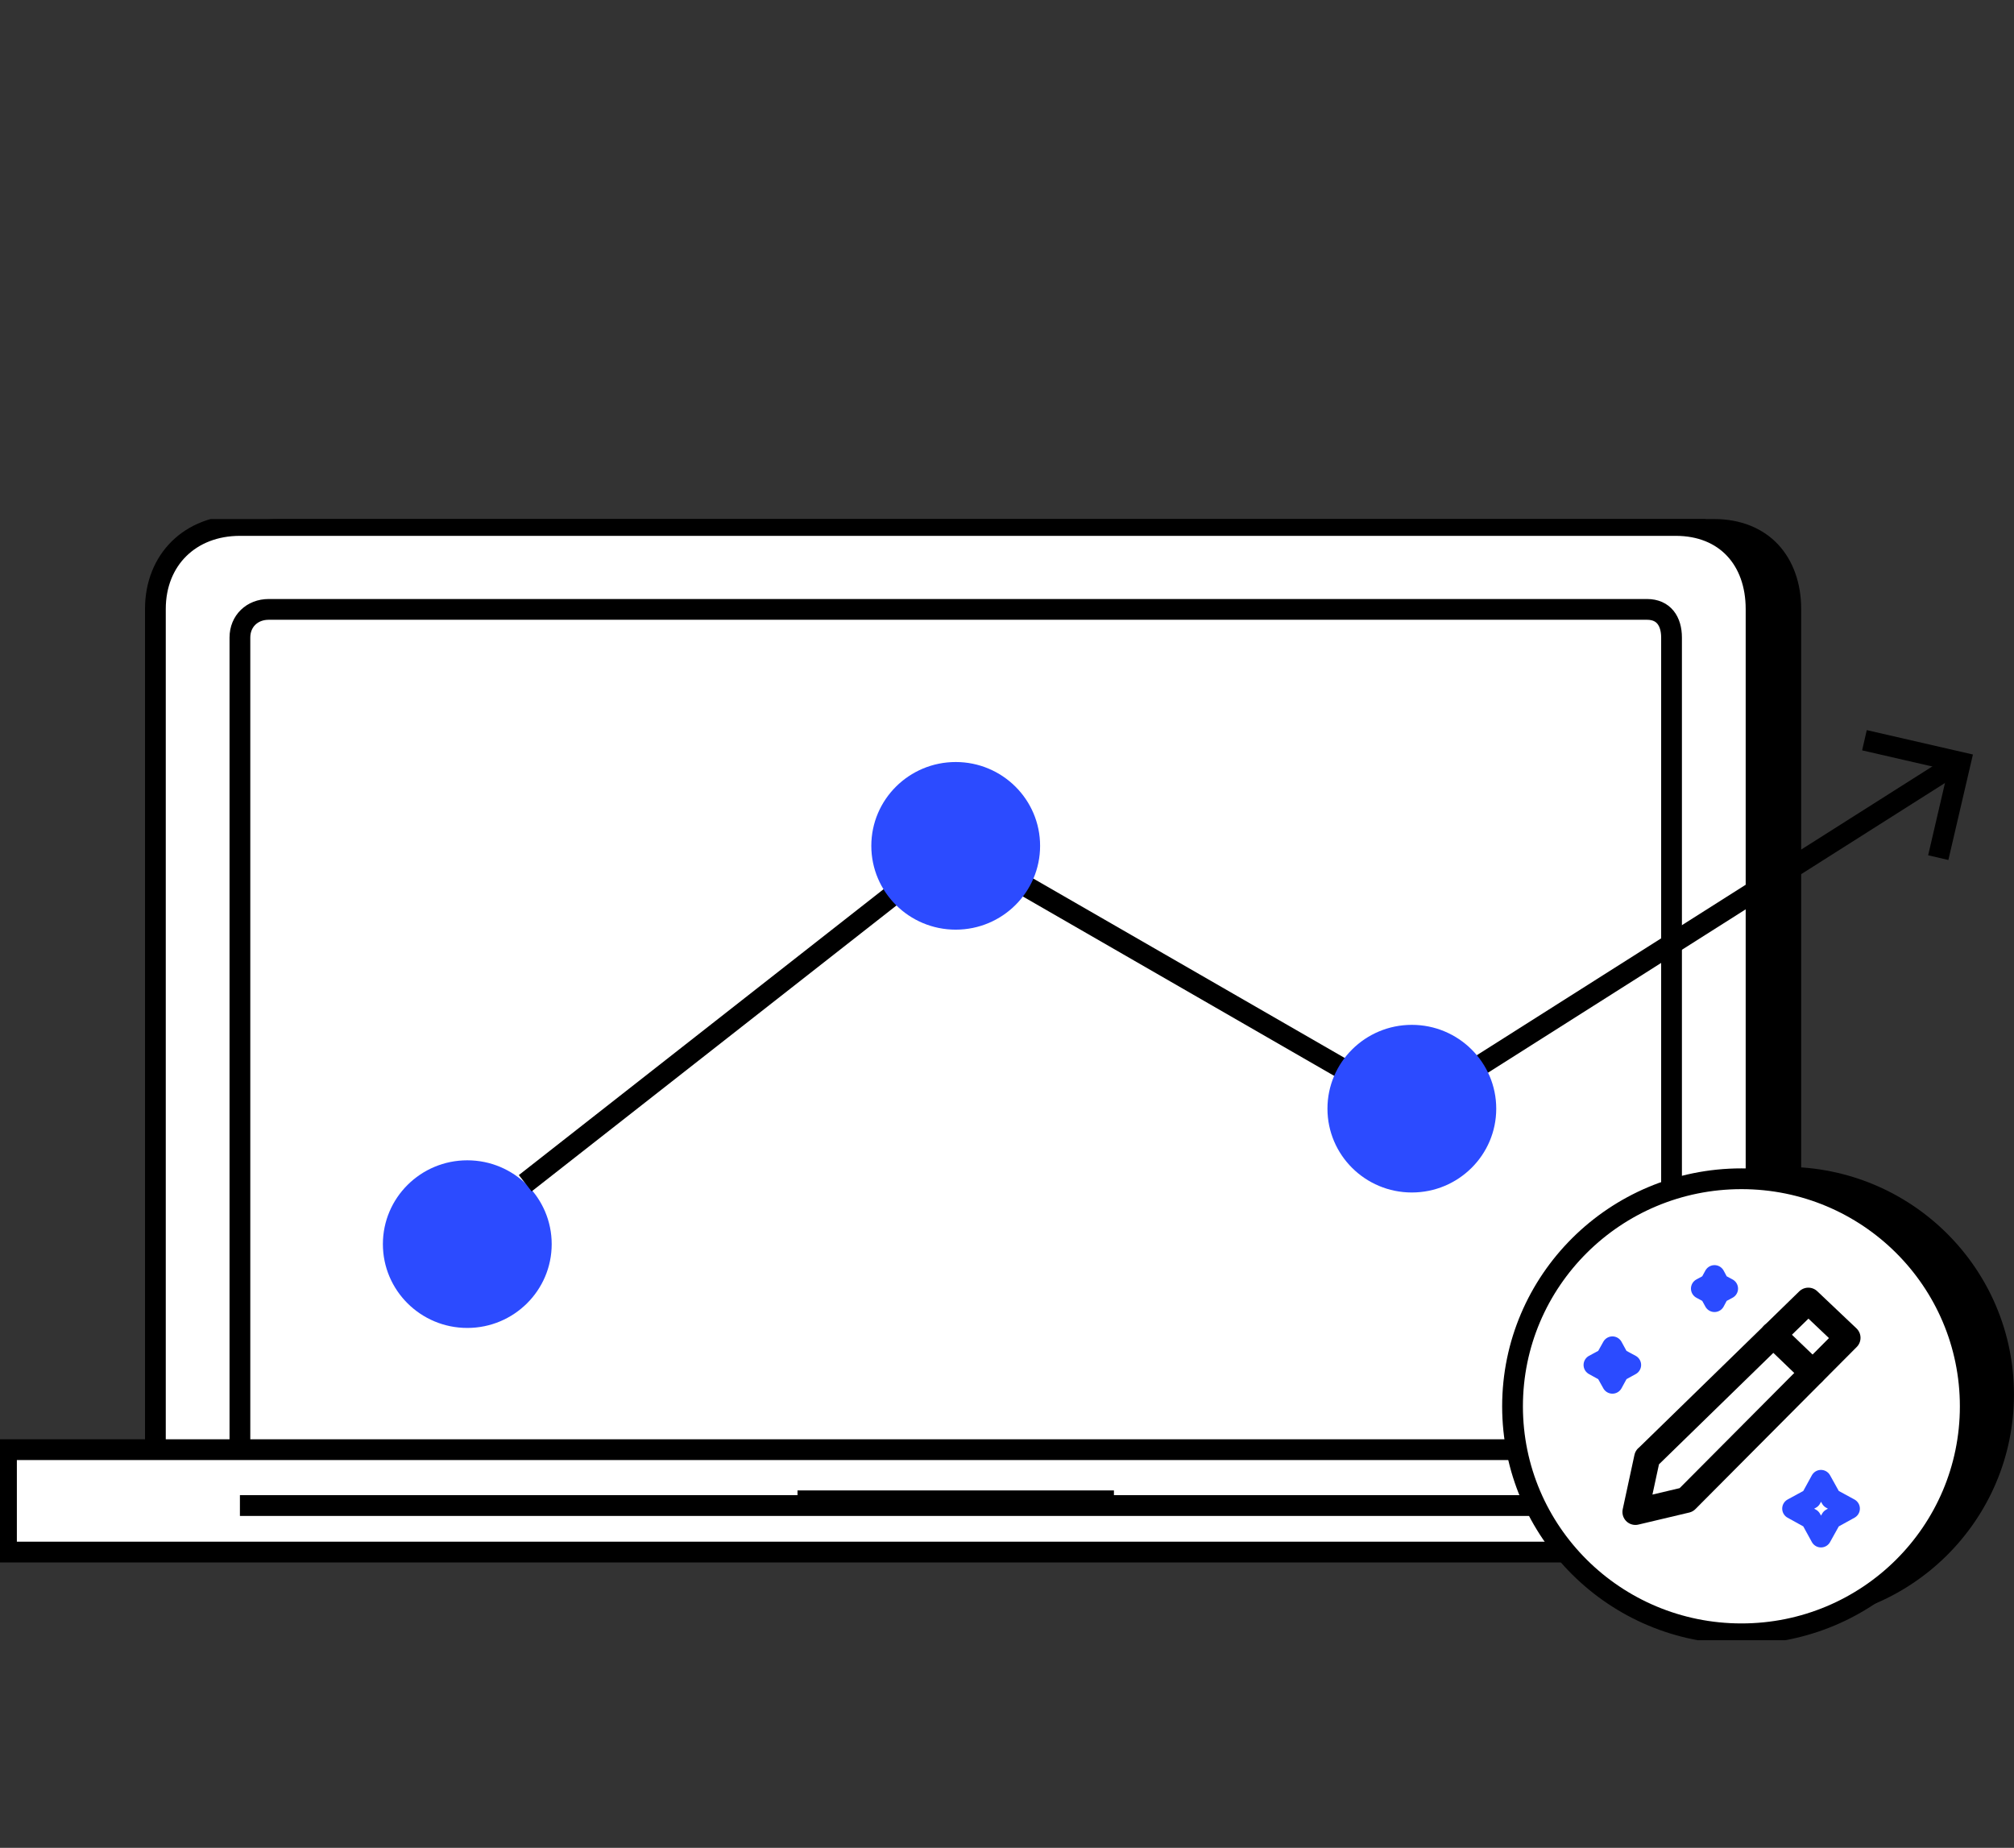 <svg width="97" height="89" viewBox="0 0 97 89" fill="none" xmlns="http://www.w3.org/2000/svg">
<rect x="0" y="0" width="97" height="89" fill="#333333" stroke="none"/>
<g clip-path="url(#clip0_1176_108)">
<path d="M96.998 67.162C96.998 73.211 92.07 78.117 85.979 78.117C79.888 78.117 74.953 73.211 74.953 67.162C74.953 61.113 79.888 56.2 85.979 56.2C92.07 56.2 96.998 61.107 96.998 67.162Z" fill="black"/>
<path d="M86.439 69.507V69.371H86.75V29.333C86.75 28.08 86.358 26.994 85.631 26.216C84.904 25.444 83.841 25 82.567 25H13.417C12.149 25 11.043 25.438 10.26 26.21C9.477 26.981 9.023 28.074 9.029 29.333V69.371H9.34V69.507H1.863V75.062H92.126V69.507H86.439Z" fill="black"/>
<path d="M0.312 69.816V74.754H89.954V69.816H84.267V69.063H84.578V29.333C84.578 28.154 84.217 27.148 83.54 26.432C82.85 25.697 81.874 25.309 80.712 25.309H11.556C10.4 25.309 9.356 25.704 8.622 26.432C7.883 27.154 7.479 28.191 7.479 29.339V69.069H7.789V69.822H0.312V69.816Z" fill="white"/>
<path d="M68 53.398L94.228 36.77" stroke="black" stroke-miterlimit="10"/>
<path d="M89.797 35.653L94.421 36.715L93.352 41.307" stroke="black" stroke-miterlimit="10"/>
<path d="M7.484 69.378V29.333C7.484 26.957 9.162 25.309 11.555 25.309H80.711C83.104 25.309 84.577 26.957 84.577 29.333V69.371M11.555 72.513H80.711L80.506 69.371V30.709C80.506 29.919 80.127 29.351 79.325 29.351H12.941C12.146 29.351 11.555 29.913 11.555 30.709V69.378" stroke="black" stroke-miterlimit="10"/>
<path d="M89.954 69.822H0.312V74.754H89.954V69.822Z" stroke="black" stroke-miterlimit="10"/>
<path d="M38.41 72.285H53.65" stroke="black" stroke-miterlimit="10"/>
<path d="M22.506 63.959C24.751 63.959 26.571 62.151 26.571 59.922C26.571 57.693 24.751 55.885 22.506 55.885C20.261 55.885 18.441 57.693 18.441 59.922C18.441 62.151 20.261 63.959 22.506 63.959Z" fill="#2C4BFF"/>
<path d="M25.297 56.99L46.031 40.739" stroke="black" stroke-miterlimit="10"/>
<path d="M46.031 40.739L68.002 53.398" stroke="black" stroke-miterlimit="10"/>
<path d="M46.03 44.776C48.274 44.776 50.094 42.968 50.094 40.739C50.094 38.51 48.274 36.702 46.03 36.702C43.785 36.702 41.965 38.51 41.965 40.739C41.965 42.968 43.785 44.776 46.03 44.776Z" fill="#2C4BFF"/>
<path d="M67.998 57.435C70.243 57.435 72.063 55.627 72.063 53.398C72.063 51.169 70.243 49.361 67.998 49.361C65.753 49.361 63.934 51.169 63.934 53.398C63.934 55.627 65.753 57.435 67.998 57.435Z" fill="#2C4BFF"/>
<path d="M94.893 67.736C94.893 73.785 89.964 78.691 83.873 78.691C77.782 78.691 72.848 73.785 72.848 67.736C72.848 61.687 77.782 56.774 83.873 56.774C89.964 56.774 94.893 61.681 94.893 67.736Z" fill="white" stroke="black" stroke-miterlimit="10"/>
<path d="M87.703 71.297L88.194 72.18L89.077 72.661L88.194 73.149L87.703 74.031L87.219 73.149L86.336 72.661L87.219 72.18L87.703 71.297Z" stroke="#2B4BFF" stroke-linecap="round" stroke-linejoin="round"/>
<path d="M77.658 64.866L77.969 65.434L78.541 65.742L77.969 66.057L77.658 66.625L77.341 66.057L76.769 65.742L77.341 65.434L77.658 64.866Z" stroke="#2B4BFF" stroke-linecap="round" stroke-linejoin="round"/>
<path d="M82.575 61.434L82.793 61.841L83.209 62.064L82.793 62.286L82.575 62.693L82.352 62.286L81.941 62.064L82.352 61.841L82.575 61.434Z" stroke="#2B4BFF" stroke-linecap="round" stroke-linejoin="round"/>
<path d="M79.331 70.205L78.766 72.822L81.214 72.242L88.983 64.434L87.094 62.644L79.331 70.211V70.205Z" stroke="black" stroke-width="1.25" stroke-linecap="round" stroke-linejoin="round"/>
<path d="M85.402 64.286L87.304 66.113" stroke="black" stroke-width="1.25" stroke-linecap="round" stroke-linejoin="round"/>
</g>
<defs>
<clipPath id="clip0_1176_108">
<rect width="97" height="54" fill="white" transform="translate(0 25)"/>
</clipPath>
</defs>
</svg>
